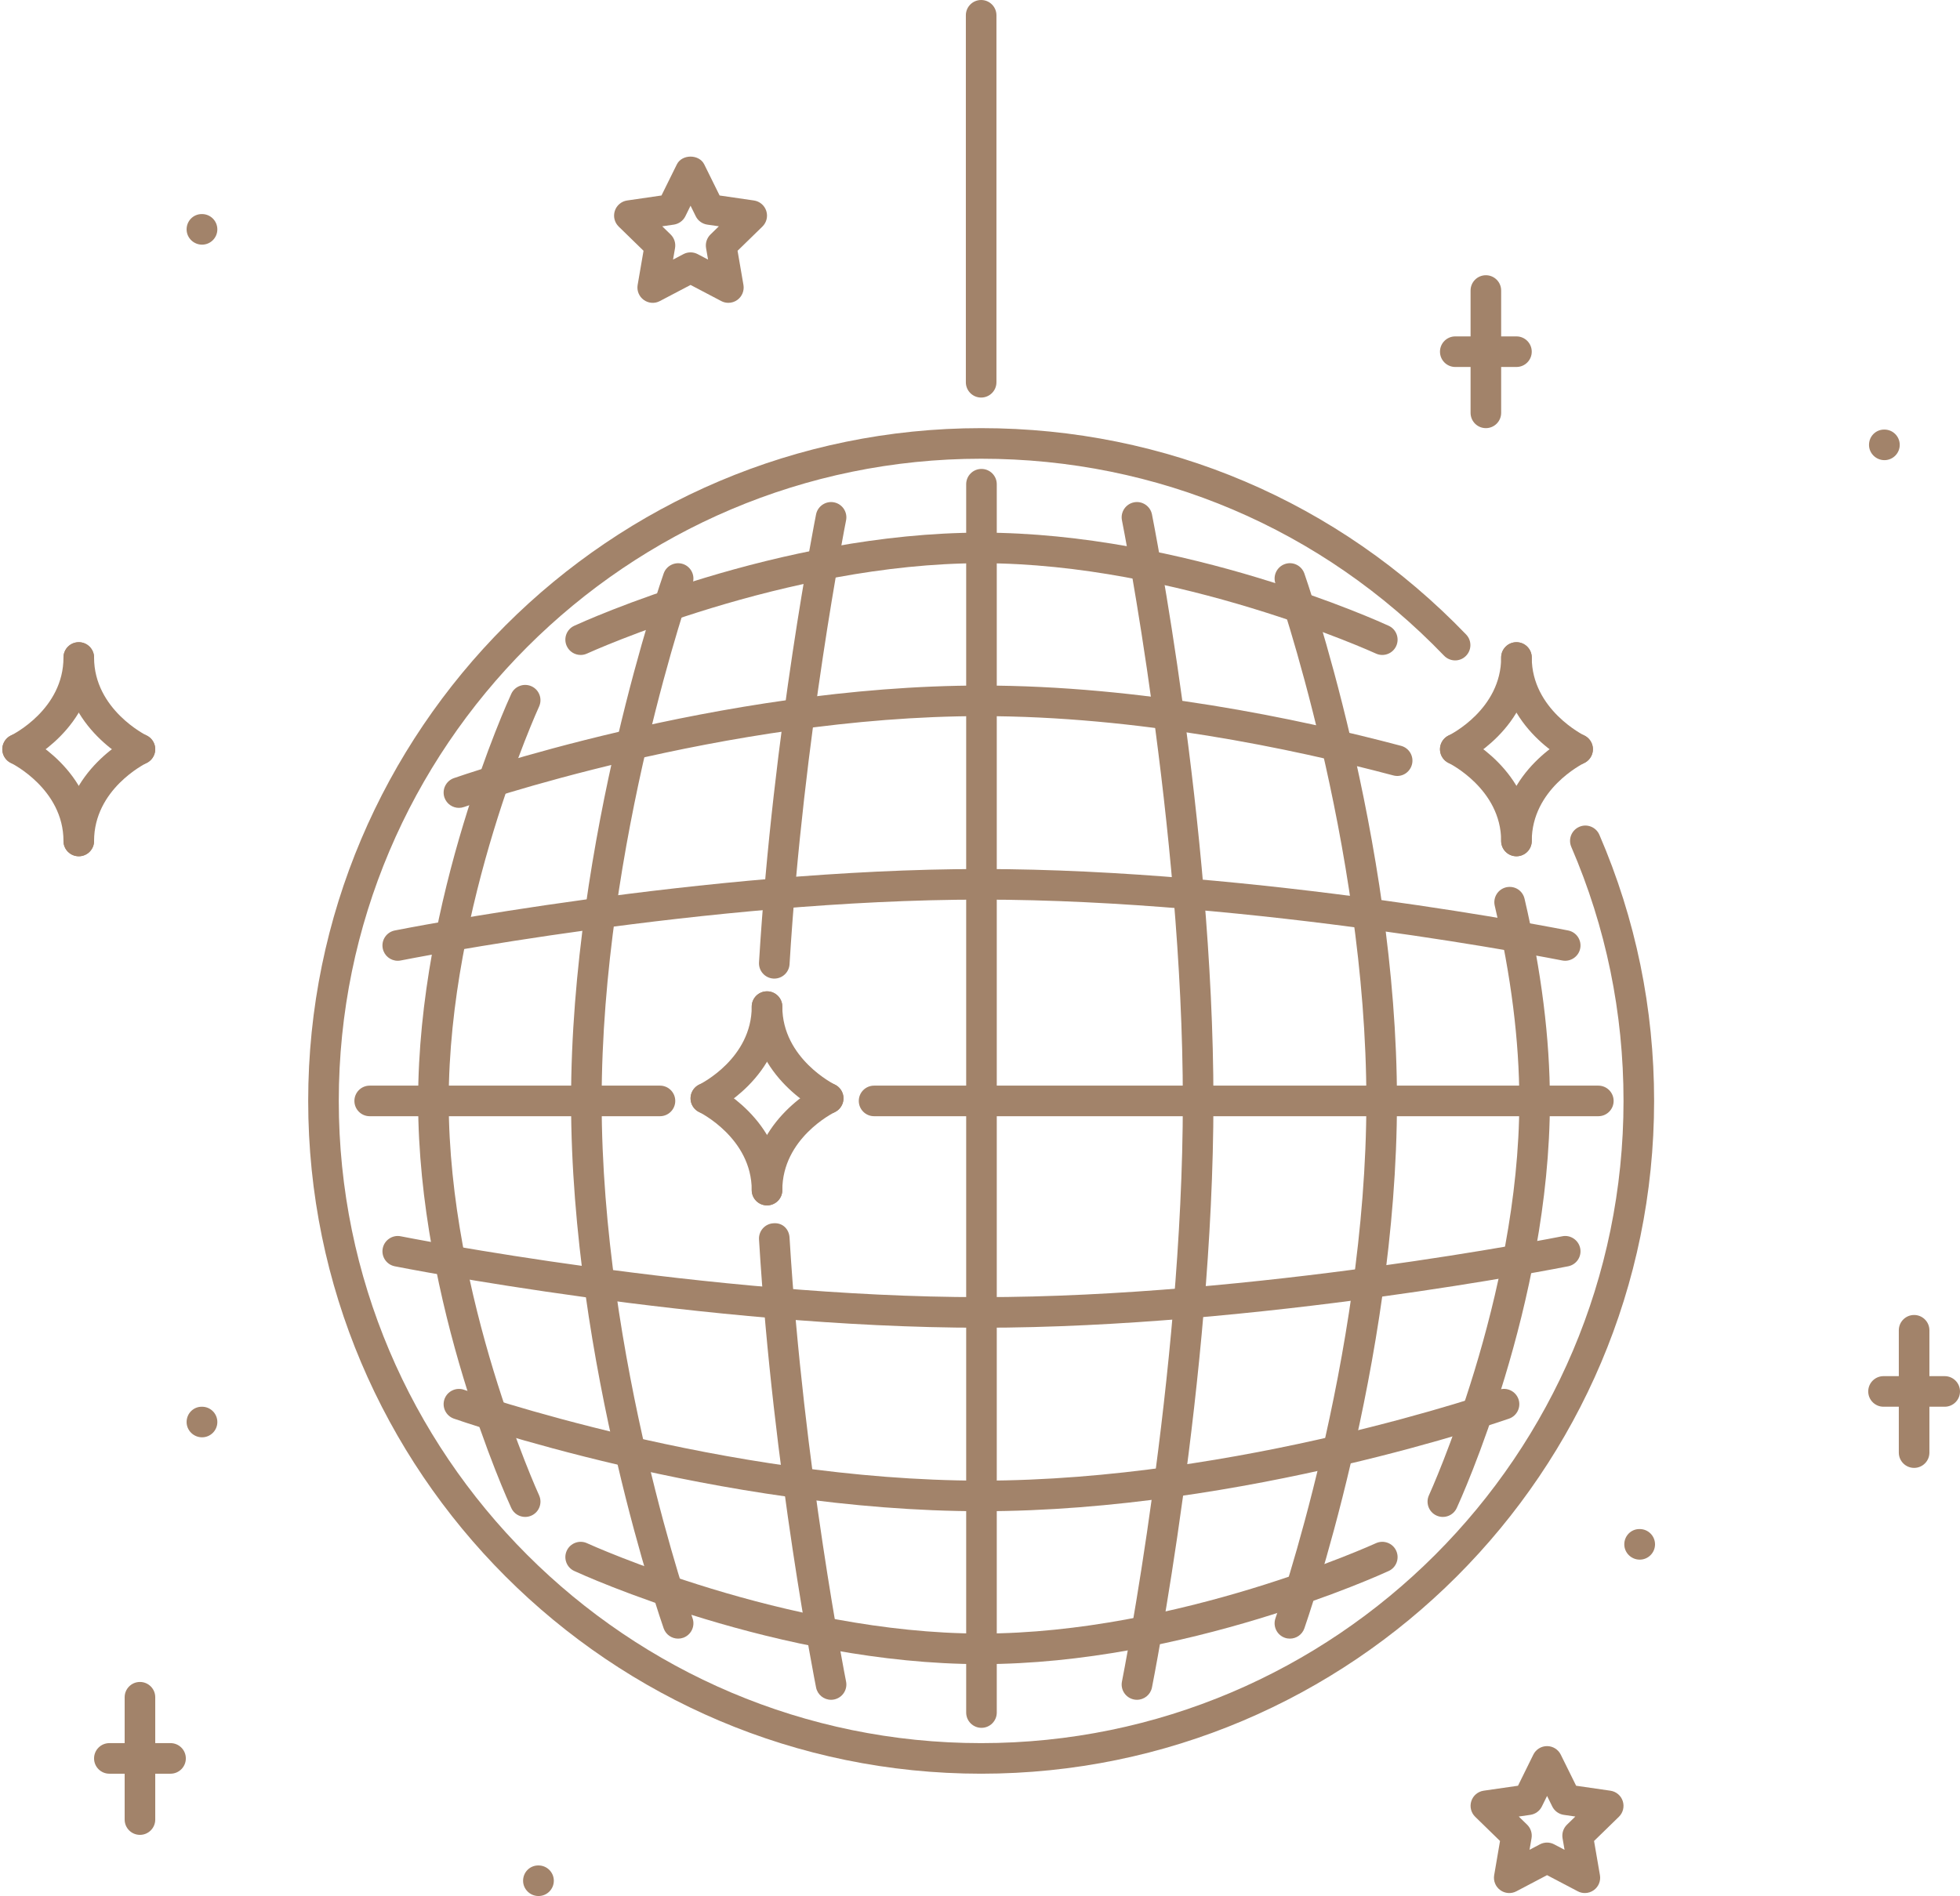 <?xml version="1.0" encoding="UTF-8" standalone="no"?><svg xmlns="http://www.w3.org/2000/svg" xmlns:xlink="http://www.w3.org/1999/xlink" fill="#a2836a" height="496" preserveAspectRatio="xMidYMid meet" version="1" viewBox="-0.6 8.0 512.6 496.0" width="512.6" zoomAndPan="magnify"><g><g><g><g id="change1_10"><path d="M52.243,72.001c-2.211,0-4.039-1.789-4.039-4s1.75-4,3.953-4h0.086c2.203,0,4,1.789,4,4S54.446,72.001,52.243,72.001z" fill="inherit"/></g></g></g><g><g><g id="change1_26"><path d="M428.241,415.999c-2.211,0-4.039-1.789-4.039-4s1.75-4,3.953-4h0.086c2.203,0,4,1.789,4,4 S430.444,415.999,428.241,415.999z" fill="inherit"/></g></g></g><g><g><g id="change1_22"><path d="M140.243,503.999c-2.211,0-4.039-1.789-4.039-4s1.75-4,3.953-4h0.086c2.203,0,4,1.789,4,4 S142.446,503.999,140.243,503.999z" fill="inherit"/></g></g></g><g><g><g id="change1_33"><path d="M52.243,383.999c-2.211,0-4.039-1.789-4.039-4s1.75-4,3.953-4h0.086c2.203,0,4,1.789,4,4S54.446,383.999,52.243,383.999 z" fill="inherit"/></g></g></g><g><g><g id="change1_42"><path d="M492.241,128.375c-2.211,0-4.039-1.789-4.039-4s1.75-4,3.953-4h0.086c2.203,0,4,1.789,4,4 S494.444,128.375,492.241,128.375z" fill="inherit"/></g></g></g><g><g><g id="change1_40"><path d="M256,471.999c-97.046,0-175.999-78.953-175.999-175.999c0-97.047,78.953-175.999,175.999-175.999 c48.297,0,93.344,19.171,126.836,53.984c1.531,1.594,1.484,4.125-0.109,5.656c-1.578,1.539-4.109,1.484-5.656-0.109 c-31.969-33.234-74.969-51.531-121.07-51.531c-92.632,0-167.999,75.366-167.999,167.999 c0,92.632,75.367,167.999,167.999,167.999c92.633,0,167.999-75.367,167.999-167.999c0-23.078-4.594-45.438-13.656-66.445 c-0.875-2.031,0.062-4.383,2.086-5.258c2.016-0.891,4.391,0.062,5.258,2.086c9.5,22.023,14.312,45.445,14.312,69.617 C431.999,393.046,353.047,471.999,256,471.999z" fill="inherit"/></g></g></g><g><g><g><g id="change1_34"><path d="M296.758,452.663c-0.266,0-0.531-0.023-0.797-0.078c-2.164-0.438-3.57-2.539-3.133-4.711 c0.156-0.789,15.922-80.289,15.922-151.874c0-71.609-15.766-151.085-15.922-151.875c-0.438-2.172,0.969-4.273,3.133-4.711 c2.133-0.438,4.273,0.961,4.711,3.133c0.164,0.805,16.078,81.054,16.078,153.453c0,72.397-15.914,152.647-16.078,153.452 C300.289,451.351,298.625,452.663,296.758,452.663z" fill="inherit"/></g></g></g><g><g><g id="change1_1"><path d="M336.75,436.663c-0.445,0-0.891-0.07-1.336-0.227c-2.078-0.742-3.172-3.023-2.438-5.109 c0.242-0.672,23.773-68.039,23.773-135.327c0-67.297-23.531-134.656-23.773-135.328c-0.734-2.086,0.359-4.367,2.438-5.109 s4.359,0.352,5.109,2.438c0.242,0.688,24.227,69.296,24.227,138c0,68.694-23.984,137.312-24.227,137.999 C339.938,435.64,338.398,436.663,336.75,436.663z" fill="inherit"/></g></g></g><g><g><g id="change1_4"><path d="M376.75,404.827c-0.562,0-1.133-0.117-1.672-0.367c-2.008-0.922-2.883-3.305-1.961-5.305 c0.234-0.516,23.632-51.906,23.632-103.155c0-15.664-2.164-32.852-6.429-51.07c-0.5-2.156,0.835-4.305,2.983-4.812 c2.234-0.5,4.305,0.844,4.812,2.984c4.398,18.82,6.633,36.617,6.633,52.898c0,53.046-23.374,104.343-24.366,106.499 C379.711,403.968,378.258,404.827,376.75,404.827z" fill="inherit"/></g></g></g><g><g><g id="change1_5"><path d="M201.898,264c-0.078,0-0.156,0-0.242-0.008c-2.203-0.133-3.883-2.031-3.75-4.234 c3.648-60.438,14.812-116.648,14.922-117.21c0.438-2.172,2.586-3.562,4.711-3.133c2.164,0.438,3.57,2.539,3.133,4.711 c-0.109,0.555-11.172,56.25-14.781,116.117C205.766,262.367,204,264,201.898,264z" fill="inherit"/></g></g></g><g><g><g id="change1_11"><path d="M216.742,452.663c-1.867,0-3.531-1.312-3.914-3.211c-0.109-0.562-11.273-56.773-14.922-117.21 c-0.133-2.203,1.547-4.102,3.75-4.234c2.445-0.211,4.109,1.547,4.234,3.75c3.617,59.89,14.672,115.562,14.781,116.116 c0.438,2.172-0.969,4.273-3.133,4.711C217.273,452.64,217.008,452.663,216.742,452.663z" fill="inherit"/></g></g></g><g><g><g id="change1_18"><path d="M176.75,436.663c-1.648,0-3.188-1.023-3.773-2.664c-0.242-0.688-24.227-69.305-24.227-137.999 c0-68.695,23.984-137.312,24.227-138c0.742-2.078,3.023-3.156,5.109-2.438c2.078,0.742,3.171,3.023,2.437,5.109 c-0.242,0.672-23.773,68.039-23.773,135.328c0,67.288,23.531,134.655,23.773,135.327c0.734,2.086-0.359,4.367-2.437,5.109 C177.641,436.593,177.196,436.663,176.75,436.663z" fill="inherit"/></g></g></g><g><g><g id="change1_35"><path d="M136.75,404.827c-1.508,0-2.961-0.859-3.633-2.328c-0.992-2.156-24.367-53.461-24.367-106.499 c0-53.047,23.375-104.344,24.367-106.5c0.922-2.016,3.328-2.875,5.305-1.961c2.008,0.922,2.883,3.297,1.961,5.305 c-0.234,0.516-23.632,51.906-23.632,103.156c0,51.241,23.398,102.64,23.632,103.155c0.922,2.008,0.047,4.383-1.961,5.305 C137.883,404.71,137.313,404.827,136.75,404.827z" fill="inherit"/></g></g></g><g><g><g id="change1_36"><path d="M172,300H96.087c-2.211,0-4-1.789-4-4s1.789-4,4-4H172c2.211,0,4,1.789,4,4S174.211,300,172,300z" fill="inherit"/></g></g></g><g><g><g id="change1_25"><path d="M417.413,300H228c-2.211,0-4-1.789-4-4s1.789-4,4-4h189.413c2.211,0,4,1.789,4,4S419.624,300,417.413,300z" fill="inherit"/></g></g></g><g><g><g id="change1_20"><path d="M256.086,355.335c-72.398,0-152.647-15.914-153.452-16.078c-2.164-0.438-3.57-2.538-3.133-4.71 s2.594-3.578,4.711-3.133c0.789,0.156,80.288,15.921,151.874,15.921c71.609,0,151.085-15.765,151.874-15.921 c2.133-0.453,4.273,0.969,4.711,3.133c0.438,2.172-0.969,4.272-3.133,4.71C408.733,339.421,328.484,355.335,256.086,355.335z" fill="inherit"/></g></g></g><g><g><g id="change1_12"><path d="M256.086,403.335c-68.695,0-137.312-23.984-137.999-24.227c-2.078-0.742-3.172-3.023-2.438-5.109 c0.75-2.086,3.031-3.156,5.109-2.438c0.672,0.242,68.038,23.773,135.327,23.773s134.655-23.531,135.327-23.773 c2.078-0.734,4.359,0.352,5.109,2.438c0.734,2.086-0.359,4.367-2.438,5.109C393.397,379.351,324.781,403.335,256.086,403.335z" fill="inherit"/></g></g></g><g><g><g id="change1_43"><path d="M256.086,443.335c-53.047,0-104.343-23.375-106.5-24.367c-2.008-0.922-2.883-3.305-1.961-5.305 c0.922-2.016,3.328-2.875,5.305-1.961c0.516,0.234,51.906,23.633,103.156,23.633c51.242,0,102.641-23.398,103.156-23.633 c1.992-0.914,4.383-0.055,5.305,1.961c0.922,2.008,0.047,4.383-1.961,5.305C360.43,419.96,309.125,443.335,256.086,443.335z" fill="inherit"/></g></g></g><g><g><g id="change1_37"><path d="M103.415,259.336c-1.867,0-3.531-1.312-3.914-3.211c-0.438-2.172,0.969-4.273,3.133-4.711 c0.805-0.164,81.054-16.078,153.452-16.078s152.647,15.914,153.452,16.078c2.164,0.438,3.57,2.539,3.133,4.711 s-2.578,3.562-4.711,3.133c-0.789-0.156-80.288-15.922-151.874-15.922c-71.609,0-151.085,15.766-151.874,15.922 C103.946,259.312,103.681,259.336,103.415,259.336z" fill="inherit"/></g></g></g><g><g><g id="change1_13"><path d="M119.423,219.336c-1.648,0-3.188-1.023-3.773-2.664c-0.734-2.086,0.359-4.367,2.438-5.109 c0.688-0.242,69.304-24.227,137.999-24.227c41.516,0,82.594,8.578,109.734,15.773c2.141,0.57,3.406,2.758,2.844,4.891 c-0.57,2.133-2.719,3.445-4.891,2.844c-26.688-7.078-67.031-15.508-107.688-15.508c-67.289,0-134.655,23.531-135.327,23.773 C120.313,219.266,119.868,219.336,119.423,219.336z" fill="inherit"/></g></g></g><g><g><g id="change1_17"><path d="M151.258,179.336c-1.508,0-2.961-0.859-3.633-2.328c-0.922-2.008-0.047-4.383,1.961-5.305 c2.156-0.992,53.46-24.367,106.5-24.367c53.047,0,104.344,23.375,106.5,24.367c2.008,0.922,2.883,3.305,1.961,5.305 c-0.922,2.016-3.312,2.883-5.305,1.961c-0.516-0.234-51.906-23.633-103.156-23.633c-51.242,0-102.64,23.398-103.156,23.633 C152.391,179.219,151.821,179.336,151.258,179.336z" fill="inherit"/></g></g></g><g><g><g id="change1_41"><path d="M256.086,459.999c-2.211,0-4-1.789-4-4V134.672c0-2.211,1.789-4,4-4s4,1.789,4,4v321.327 C260.086,458.21,258.297,459.999,256.086,459.999z" fill="inherit"/></g></g></g></g><g><g><g id="change1_23"><path d="M256,112.001c-2.211,0-4-1.789-4-4v-96c0-2.211,1.789-4,4-4s4,1.789,4,4v96C260,110.212,258.211,112.001,256,112.001z" fill="inherit"/></g></g></g><g><g><g><g id="change1_27"><path d="M20.001,232c-2.211,0-4-1.789-4-4c0-18.578,17.516-27.242,18.266-27.602c1.984-0.961,4.367-0.125,5.328,1.852 c0.961,1.984,0.133,4.375-1.844,5.344c-0.562,0.281-13.75,6.906-13.75,20.406C24.001,230.211,22.212,232,20.001,232z" fill="inherit"/></g></g></g><g><g><g id="change1_2"><path d="M36.001,208c-0.586,0-1.18-0.125-1.734-0.398c-0.75-0.359-18.266-9.023-18.266-27.601c0-2.211,1.789-4,4-4s4,1.789,4,4 c0,13.609,13.602,20.328,13.734,20.398c1.992,0.961,2.828,3.352,1.867,5.336C38.915,207.164,37.485,208,36.001,208z" fill="inherit"/></g></g></g><g><g><g id="change1_14"><path d="M4.009,208c-1.484,0-2.906-0.828-3.602-2.25c-0.961-1.984-0.133-4.375,1.844-5.344 c0.562-0.281,13.75-6.906,13.75-20.406c0-2.211,1.789-4,4-4s4,1.789,4,4c0,18.578-17.516,27.242-18.266,27.601 C5.181,207.875,4.587,208,4.009,208z" fill="inherit"/></g></g></g><g><g><g id="change1_39"><path d="M20.001,232c-2.211,0-4-1.789-4-4c0-13.609-13.602-20.328-13.734-20.398c-1.992-0.961-2.828-3.352-1.867-5.336 c0.961-2,3.375-2.836,5.336-1.867c0.75,0.359,18.266,9.023,18.266,27.602C24.001,230.211,22.212,232,20.001,232z" fill="inherit"/></g></g></g></g><g><g><g><g id="change1_6"><path d="M395.999,232c-2.211,0-4-1.789-4-4c0-18.578,17.516-27.242,18.266-27.602c1.984-0.961,4.367-0.125,5.328,1.852 c0.961,1.984,0.133,4.375-1.844,5.344c-0.562,0.281-13.75,6.906-13.75,20.406C399.999,230.211,398.21,232,395.999,232z" fill="inherit"/></g></g></g><g><g><g id="change1_38"><path d="M411.999,208c-0.586,0-1.18-0.125-1.734-0.398c-0.75-0.359-18.266-9.023-18.266-27.601c0-2.211,1.789-4,4-4 s4,1.789,4,4c0,13.609,13.602,20.328,13.734,20.398c1.992,0.961,2.828,3.352,1.867,5.336 C414.913,207.164,413.483,208,411.999,208z" fill="inherit"/></g></g></g><g><g><g id="change1_30"><path d="M380.008,208c-1.484,0-2.906-0.828-3.602-2.25c-0.961-1.984-0.133-4.375,1.844-5.344 c0.562-0.281,13.749-6.906,13.749-20.406c0-2.211,1.789-4,4-4s4,1.789,4,4c0,18.578-17.515,27.242-18.265,27.601 C381.18,207.875,380.586,208,380.008,208z" fill="inherit"/></g></g></g><g><g><g id="change1_31"><path d="M395.999,232c-2.211,0-4-1.789-4-4c0-13.609-13.601-20.328-13.733-20.398c-1.992-0.961-2.828-3.352-1.867-5.336 c0.961-2,3.383-2.836,5.336-1.867c0.75,0.359,18.265,9.023,18.265,27.602C399.999,230.211,398.21,232,395.999,232z" fill="inherit"/></g></g></g></g><g><g><g><g id="change1_24"><path d="M200,323.328c-2.211,0-4-1.789-4-4c0-18.578,17.516-27.242,18.266-27.602c1.992-0.969,4.359-0.117,5.328,1.852 c0.961,1.984,0.133,4.375-1.844,5.344c-0.562,0.281-13.75,6.906-13.75,20.406C204,321.539,202.211,323.328,200,323.328z" fill="inherit"/></g></g></g><g><g><g id="change1_3"><path d="M216,299.328c-0.586,0-1.18-0.125-1.734-0.398c-0.75-0.359-18.266-9.023-18.266-27.602c0-2.211,1.789-4,4-4 s4,1.789,4,4c0,13.609,13.602,20.328,13.734,20.398c1.992,0.961,2.828,3.352,1.867,5.336 C218.914,298.492,217.484,299.328,216,299.328z" fill="inherit"/></g></g></g><g><g><g id="change1_28"><path d="M184.008,299.328c-1.484,0-2.906-0.828-3.601-2.25c-0.961-1.984-0.133-4.375,1.843-5.344 c0.562-0.281,13.75-6.906,13.75-20.406c0-2.211,1.789-4,4-4s4,1.789,4,4c0,18.578-17.516,27.242-18.266,27.602 C185.18,299.203,184.586,299.328,184.008,299.328z" fill="inherit"/></g></g></g><g><g><g id="change1_29"><path d="M200,323.328c-2.211,0-4-1.789-4-4c0-13.609-13.602-20.328-13.734-20.398c-1.992-0.961-2.828-3.352-1.867-5.336 c0.96-1.992,3.375-2.836,5.335-1.867c0.75,0.359,18.266,9.023,18.266,27.602C204,321.539,202.211,323.328,200,323.328z" fill="inherit"/></g></g></g></g><g><g><g id="change1_15"><path d="M189.891,87.22c-0.641,0-1.273-0.148-1.859-0.461L180,82.54l-8.031,4.219c-1.344,0.719-2.977,0.594-4.211-0.305 c-1.234-0.891-1.852-2.414-1.594-3.914l1.539-8.938l-6.492-6.328c-1.094-1.062-1.484-2.656-1.016-4.102s1.719-2.508,3.227-2.727 l8.977-1.305l4.016-8.133c1.344-2.719,5.828-2.719,7.171,0l4.016,8.133l8.977,1.305c1.508,0.219,2.758,1.281,3.227,2.727 s0.078,3.039-1.016,4.102l-6.492,6.328l1.539,8.938c0.258,1.5-0.359,3.023-1.594,3.914 C191.547,86.962,190.719,87.22,189.891,87.22z M180,74.017c0.64,0,1.281,0.156,1.859,0.461l2.719,1.43l-0.523-3.023 c-0.219-1.305,0.211-2.625,1.156-3.547l2.195-2.141l-3.039-0.438c-1.297-0.195-2.43-1.008-3.008-2.188L180,61.813l-1.359,2.758 c-0.578,1.18-1.711,1.992-3.008,2.188l-3.039,0.438l2.195,2.141c0.945,0.922,1.375,2.242,1.156,3.547l-0.523,3.023l2.719-1.43 C178.719,74.173,179.36,74.017,180,74.017z" fill="inherit"/></g></g></g><g><g><g id="change1_8"><path d="M413.89,503.218c-0.641,0-1.273-0.148-1.859-0.461l-8.031-4.219l-8.016,4.219c-1.344,0.711-2.984,0.602-4.219-0.305 c-1.226-0.891-1.851-2.406-1.593-3.906l1.53-8.945l-6.491-6.328c-1.094-1.062-1.484-2.656-1.016-4.102 c0.469-1.453,1.727-2.508,3.234-2.727l8.976-1.297l4.008-8.133c0.672-1.367,2.062-2.234,3.586-2.234l0,0 c1.523,0,2.914,0.867,3.586,2.227l4.023,8.141l8.961,1.297c1.508,0.219,2.766,1.273,3.234,2.727 c0.469,1.445,0.078,3.039-1.016,4.102l-6.492,6.328l1.539,8.938c0.258,1.5-0.359,3.023-1.594,3.914 C415.546,502.96,414.718,503.218,413.89,503.218z M403.999,490.015c0.641,0,1.281,0.156,1.859,0.461l2.719,1.43l-0.523-3.023 c-0.219-1.305,0.211-2.625,1.156-3.547l2.188-2.133l-3.016-0.438c-1.305-0.188-2.43-1.008-3.016-2.188l-1.359-2.758l-1.359,2.75 c-0.578,1.188-1.711,2.008-3.016,2.195l-3.031,0.438l2.188,2.133c0.945,0.922,1.375,2.242,1.156,3.539l-0.523,3.031l2.711-1.43 C402.718,490.171,403.358,490.015,403.999,490.015z" fill="inherit"/></g></g></g><g><g><g><g id="change1_21"><path d="M499.999,391.999c-2.211,0-4-1.789-4-4v-32c0-2.211,1.789-4,4-4s4,1.789,4,4v32 C503.999,390.21,502.21,391.999,499.999,391.999z" fill="inherit"/></g></g></g><g><g><g id="change1_32"><path d="M507.999,375.999h-16c-2.211,0-4-1.789-4-4s1.789-4,4-4h16c2.211,0,4,1.789,4,4S510.21,375.999,507.999,375.999z" fill="inherit"/></g></g></g></g><g><g><g><g id="change1_16"><path d="M36.001,487.999c-2.211,0-4-1.789-4-4v-32c0-2.211,1.789-4,4-4s4,1.789,4,4v32 C40.001,486.21,38.212,487.999,36.001,487.999z" fill="inherit"/></g></g></g><g><g><g id="change1_9"><path d="M44.001,471.999h-16c-2.211,0-4-1.789-4-4s1.789-4,4-4h16c2.211,0,4,1.789,4,4S46.212,471.999,44.001,471.999z" fill="inherit"/></g></g></g></g><g><g><g><g id="change1_19"><path d="M388,120.001c-2.211,0-4-1.789-4-4v-32c0-2.211,1.789-4,4-4s3.999,1.789,3.999,4v32 C391.999,118.212,390.211,120.001,388,120.001z" fill="inherit"/></g></g></g><g><g><g id="change1_7"><path d="M395.999,104.001H380c-2.211,0-4-1.789-4-4s1.789-4,4-4h15.999c2.211,0,4,1.789,4,4S398.21,104.001,395.999,104.001z" fill="inherit"/></g></g></g></g></g></svg>
